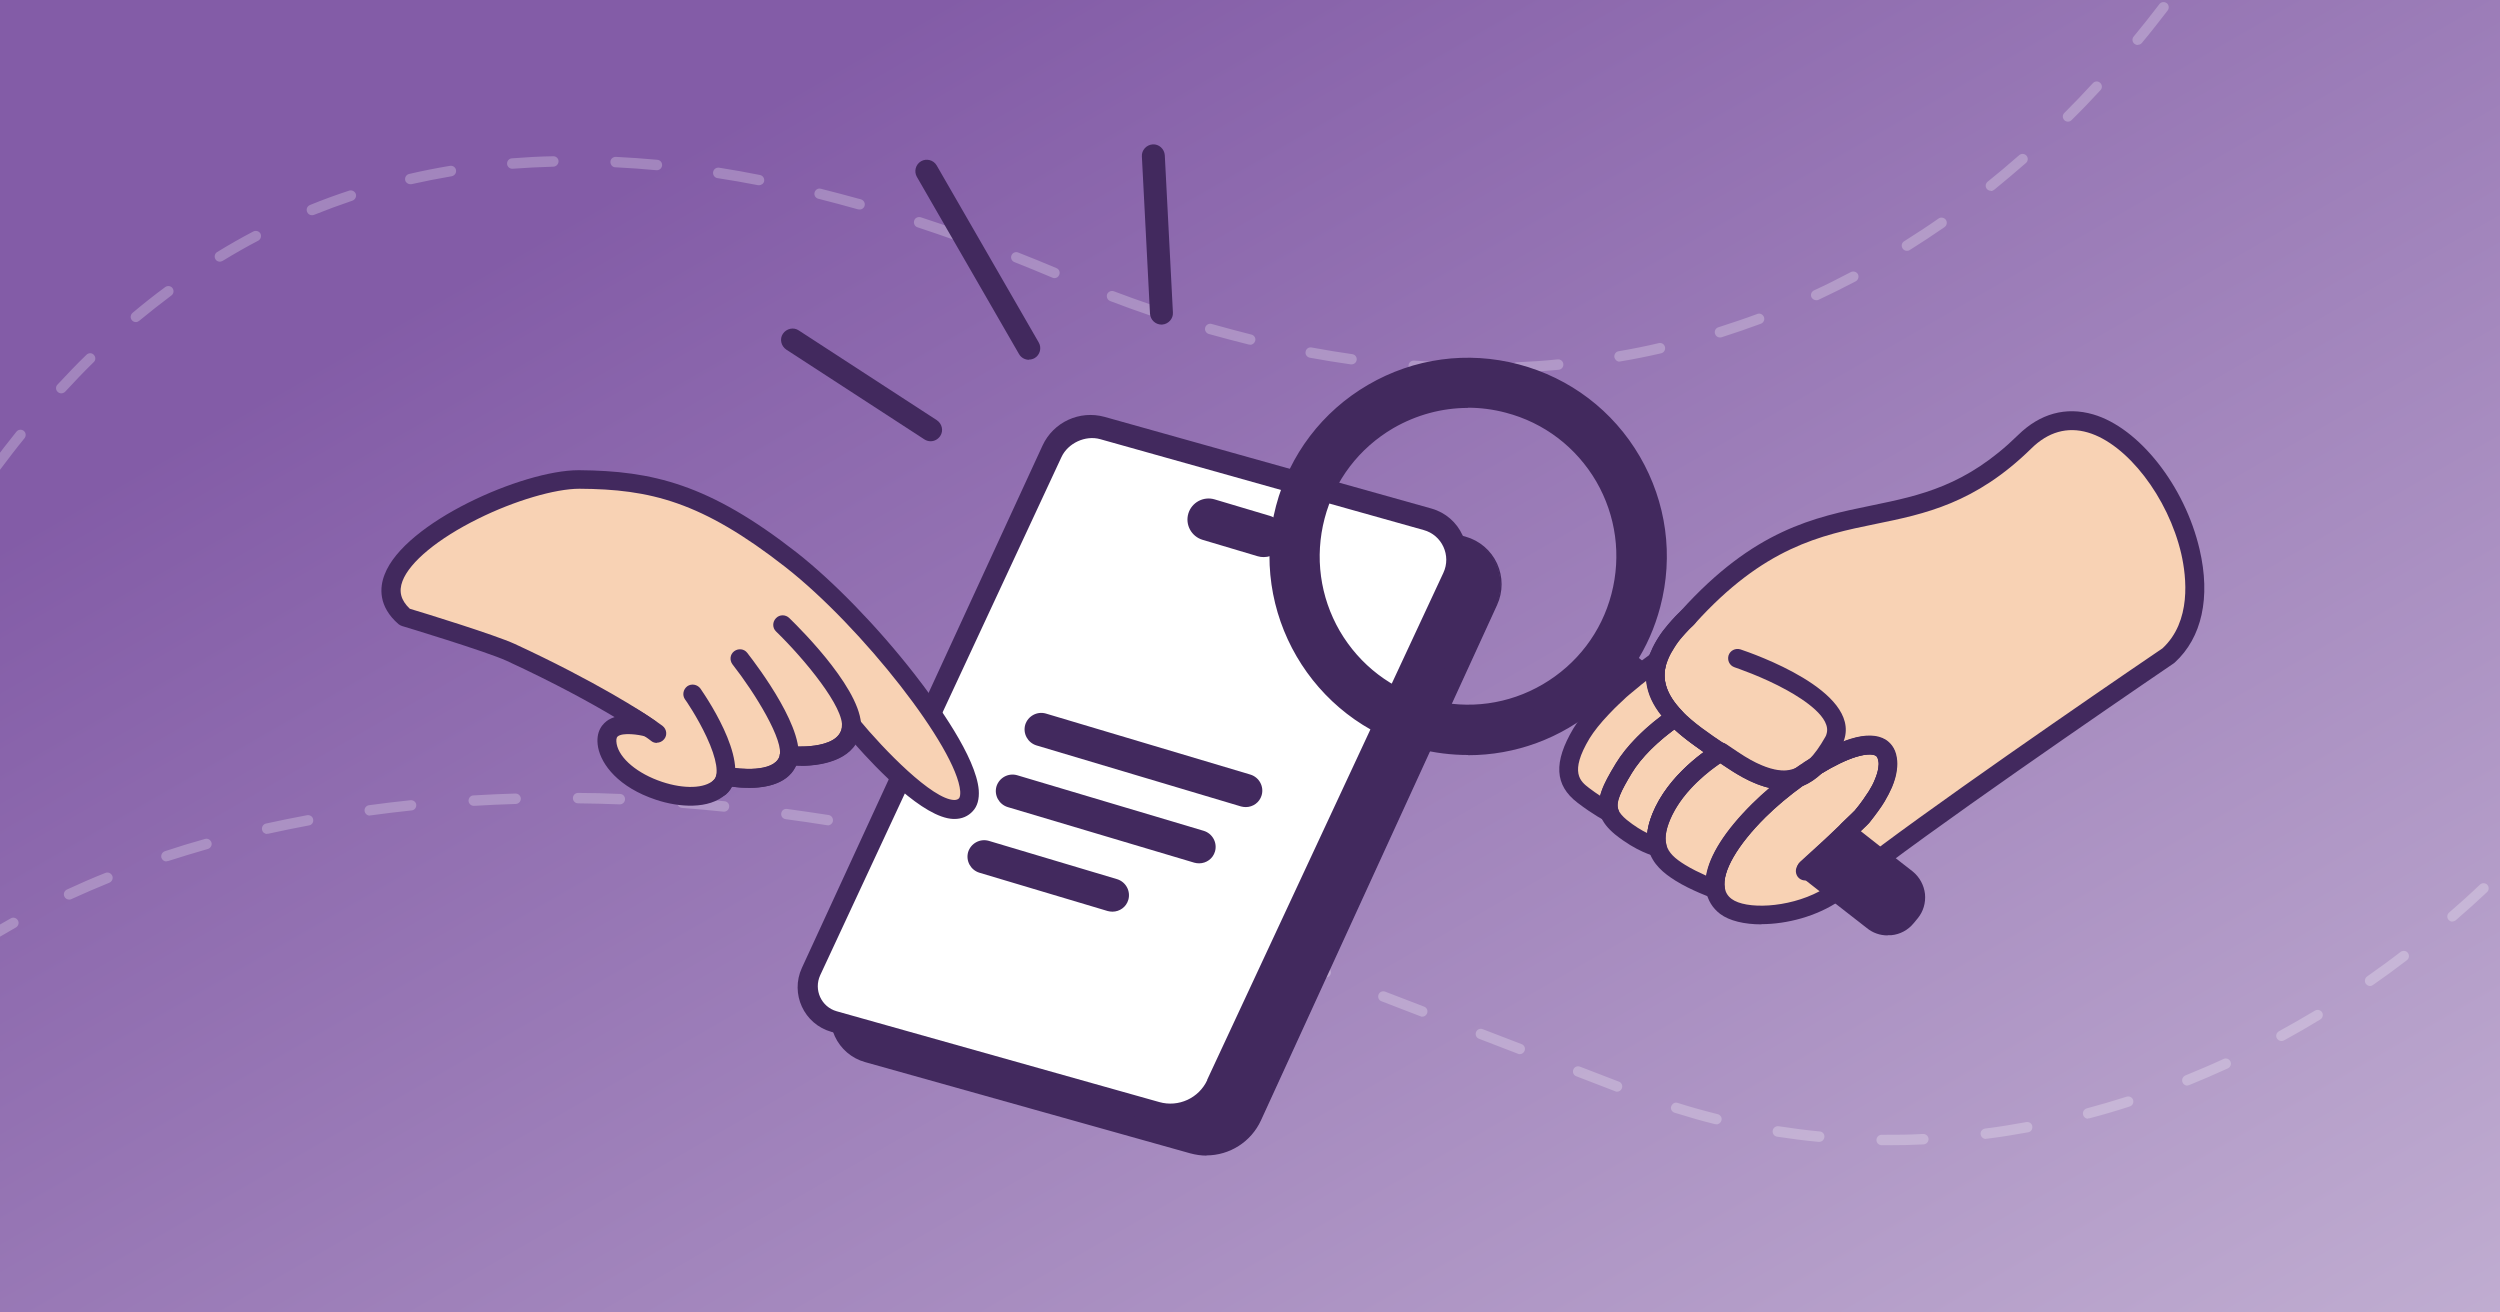 <?xml version="1.0" encoding="UTF-8"?>
<svg id="Layer_1" xmlns="http://www.w3.org/2000/svg" xmlns:xlink="http://www.w3.org/1999/xlink" version="1.1" viewBox="0 0 1200 630">
  <rect x="0" y="0" width="1200" height="630" fill="#808080" stroke="none"/>
  <!-- Generator: Adobe Illustrator 29.6.1, SVG Export Plug-In . SVG Version: 2.1.1 Build 9)  -->
  <defs>
    <style>
      .st0 {
        fill: #010101;
      }

      .st1 {
        fill: url(#linear-gradient);
      }

      .st2 {
        fill: #42295e;
      }

      .st3 {
        fill: #fff;
      }

      .st4 {
        fill: #f8d2b4;
      }

      .st5 {
        opacity: .5;
      }
    </style>
    <linearGradient id="linear-gradient" x1="311.2" y1="-187" x2="890.8" y2="817" gradientUnits="userSpaceOnUse">
      <stop offset=".2" stop-color="#835ca7"/>
      <stop offset="1" stop-color="#c0add1"/>
    </linearGradient>
  </defs>
  <rect class="st1" x="-4.7" y="-4.6" width="1211.4" height="639.3"/>
  <g class="st5">
    <g class="st5">
      <path class="st3" d="M907,549.7c-1.3,0-2.5,0-3.8,0-1.4,0-2.5-1.1-2.5-2.5,0-1.4,1.1-2.5,2.5-2.5h0c6.6,0,13.3,0,19.9-.4,1.4,0,2.5,1,2.6,2.4,0,1.4-1,2.5-2.4,2.6-5.5.3-11,.4-16.4.4ZM873.2,548.1c0,0-.2,0-.2,0-6.7-.6-13.4-1.5-20-2.5-1.4-.2-2.3-1.5-2.1-2.9.2-1.4,1.5-2.3,2.9-2.1,6.5,1,13.2,1.9,19.7,2.5,1.4.1,2.4,1.4,2.2,2.7-.1,1.3-1.2,2.3-2.5,2.3ZM953.2,546.7c-1.2,0-2.3-.9-2.5-2.2-.2-1.4.8-2.6,2.2-2.8,6.5-.8,13.2-1.9,19.7-3.1,1.4-.2,2.7.6,2.9,2,.2,1.4-.6,2.7-2,2.9-6.6,1.2-13.3,2.3-20,3.1-.1,0-.2,0-.3,0ZM823.8,539.6c-.2,0-.4,0-.6,0-6.5-1.6-13-3.5-19.4-5.5-1.3-.4-2.1-1.8-1.6-3.1s1.8-2.1,3.1-1.6c6.3,2,12.8,3.8,19.2,5.4,1.3.3,2.2,1.7,1.8,3-.3,1.1-1.3,1.9-2.4,1.9ZM1002.3,537c-1.1,0-2.1-.7-2.4-1.9-.4-1.3.4-2.7,1.8-3.1,6.4-1.7,12.8-3.6,19.1-5.6,1.3-.4,2.7.3,3.1,1.6.4,1.3-.3,2.7-1.6,3.1-6.4,2.1-12.9,4-19.4,5.7-.2,0-.4,0-.6,0ZM776.2,524c-.3,0-.6,0-.9-.2l-18.7-7.2c-1.3-.5-1.9-1.9-1.4-3.2.5-1.3,1.9-1.9,3.2-1.4l18.7,7.2c1.3.5,1.9,1.9,1.4,3.2-.4,1-1.3,1.6-2.3,1.6ZM1049.9,521.1c-1,0-1.9-.6-2.3-1.6-.5-1.3.1-2.7,1.4-3.3,6.1-2.5,12.3-5.1,18.3-7.9,1.3-.6,2.7,0,3.3,1.2.6,1.3,0,2.7-1.2,3.3-6.1,2.8-12.3,5.5-18.5,8-.3.1-.6.2-.9.2ZM729.5,506c-.3,0-.6,0-.9-.2l-18.7-7.2c-1.3-.5-1.9-1.9-1.4-3.2.5-1.3,1.9-1.9,3.2-1.4l18.7,7.2c1.3.5,1.9,1.9,1.4,3.2-.4,1-1.3,1.6-2.3,1.6ZM1095.1,499.7c-.9,0-1.7-.5-2.2-1.3-.7-1.2-.2-2.7,1-3.4,5.8-3.2,11.6-6.5,17.3-9.9,1.2-.7,2.7-.3,3.4.8.7,1.2.3,2.7-.8,3.4-5.7,3.5-11.6,6.9-17.5,10.1-.4.2-.8.3-1.2.3ZM682.7,488c-.3,0-.6,0-.9-.2l-18.7-7.2c-1.3-.5-1.9-1.9-1.4-3.2.5-1.3,1.9-1.9,3.2-1.4l18.7,7.2c1.3.5,1.9,1.9,1.4,3.2-.4,1-1.3,1.6-2.3,1.6ZM1137.7,473.3c-.8,0-1.6-.4-2.1-1.1-.8-1.1-.5-2.7.6-3.5,5.4-3.8,10.8-7.7,16.1-11.8,1.1-.8,2.7-.6,3.5.5.8,1.1.6,2.7-.5,3.5-5.3,4.1-10.8,8.1-16.3,11.9-.4.3-.9.5-1.4.5ZM636.3,469.2c-.4,0-.7,0-1-.2-6-2.8-12.1-5.5-18.2-8.2-1.3-.6-1.8-2-1.3-3.3.6-1.3,2-1.8,3.3-1.3,6.1,2.7,12.3,5.5,18.3,8.3,1.3.6,1.8,2.1,1.2,3.3-.4.9-1.3,1.4-2.3,1.4ZM-10.8,455.7c-.8,0-1.6-.4-2.1-1.2-.7-1.2-.4-2.7.8-3.4,5.6-3.5,11.4-7,17.3-10.3,1.2-.7,2.7-.2,3.4,1,.7,1.2.2,2.7-1,3.4-5.8,3.3-11.6,6.7-17.1,10.2-.4.3-.9.4-1.3.4ZM590.2,449.3c-.3,0-.6,0-.9-.2-6.2-2.5-12.4-4.9-18.7-7.2-1.3-.5-2-1.9-1.5-3.2.5-1.3,1.9-2,3.2-1.5,6.3,2.3,12.6,4.8,18.8,7.2,1.3.5,1.9,2,1.4,3.2-.4,1-1.3,1.6-2.3,1.6ZM1177.2,442.4c-.7,0-1.4-.3-1.9-.9-.9-1-.8-2.6.3-3.5,5-4.3,10-8.8,14.8-13.4,1-.9,2.6-.9,3.5.1.9,1,.9,2.6-.1,3.5-4.9,4.6-9.9,9.1-15,13.5-.5.4-1.1.6-1.6.6ZM543.2,432.1c-.3,0-.5,0-.8-.1-6.3-2.1-12.7-4.2-19-6.2-1.3-.4-2.1-1.8-1.6-3.1.4-1.3,1.8-2.1,3.1-1.6,6.4,2,12.8,4.1,19.1,6.2,1.3.4,2,1.9,1.6,3.2-.4,1-1.3,1.7-2.4,1.7ZM33.2,431.8c-.9,0-1.9-.5-2.3-1.5-.6-1.3,0-2.7,1.2-3.3,6-2.8,12.2-5.5,18.5-8,1.3-.5,2.7.1,3.3,1.4.5,1.3-.1,2.7-1.4,3.3-6.2,2.5-12.4,5.2-18.3,7.9-.3.2-.7.2-1,.2ZM495.2,417.4c-.2,0-.4,0-.7,0-6.4-1.8-12.9-3.5-19.3-5.1-1.3-.3-2.1-1.7-1.8-3,.3-1.3,1.7-2.1,3-1.8,6.5,1.6,13,3.4,19.4,5.1,1.3.4,2.1,1.7,1.7,3.1-.3,1.1-1.3,1.8-2.4,1.8ZM79.9,413.5c-1.1,0-2-.7-2.4-1.7-.4-1.3.3-2.7,1.6-3.2,6.3-2.1,12.8-4.1,19.3-5.9,1.3-.4,2.7.4,3.1,1.7.4,1.3-.4,2.7-1.7,3.1-6.4,1.8-12.8,3.8-19.1,5.8-.3,0-.5.1-.8.1ZM446.6,405.4c-.2,0-.4,0-.5,0-6.5-1.4-13.1-2.8-19.6-4-1.4-.3-2.2-1.6-2-2.9.3-1.4,1.6-2.2,2.9-2,6.5,1.3,13.2,2.6,19.7,4.1,1.3.3,2.2,1.6,1.9,3-.3,1.2-1.3,2-2.4,2ZM128.2,400.3c-1.1,0-2.2-.8-2.4-2-.3-1.3.5-2.7,1.9-3,6.5-1.4,13.1-2.8,19.7-4,1.4-.2,2.7.6,2.9,2,.3,1.4-.6,2.7-2,2.9-6.6,1.2-13.1,2.6-19.6,4-.2,0-.4,0-.5,0ZM397.3,396.1c-.1,0-.3,0-.4,0-6.6-1.1-13.3-2-19.8-2.9-1.4-.2-2.3-1.4-2.1-2.8s1.4-2.3,2.8-2.1c6.6.9,13.3,1.9,19.9,2.9,1.4.2,2.3,1.5,2.1,2.9-.2,1.2-1.3,2.1-2.5,2.1ZM177.5,391.5c-1.2,0-2.3-.9-2.5-2.2-.2-1.4.8-2.6,2.1-2.8,6.6-.9,13.3-1.7,20-2.4,1.4-.1,2.6.9,2.7,2.2.1,1.4-.9,2.6-2.2,2.7-6.7.7-13.3,1.5-19.8,2.4-.1,0-.2,0-.3,0ZM347.6,389.6c0,0-.2,0-.3,0-6.6-.7-13.3-1.3-19.9-1.8-1.4-.1-2.4-1.3-2.3-2.7.1-1.4,1.3-2.4,2.7-2.3,6.6.5,13.4,1.1,20,1.8,1.4.1,2.4,1.4,2.2,2.7-.1,1.3-1.2,2.3-2.5,2.3ZM227.4,386.8c-1.3,0-2.4-1-2.5-2.4,0-1.4,1-2.6,2.4-2.6,6.6-.4,13.4-.7,20.1-.9,1.4,0,2.5,1,2.6,2.4,0,1.4-1,2.5-2.4,2.6-6.7.2-13.4.5-20,.9,0,0,0,0-.1,0ZM297.5,386.1s0,0,0,0c-6.7-.3-13.4-.4-20-.5-1.4,0-2.5-1.1-2.5-2.5,0-1.4,1.1-2.5,2.5-2.5h0c6.6,0,13.4.2,20.1.5,1.4,0,2.5,1.2,2.4,2.6,0,1.3-1.2,2.4-2.5,2.4Z"/>
    </g>
  </g>
  <g class="st5">
    <g class="st5">
      <path class="st3" d="M-2.3,227c-.5,0-1-.2-1.5-.5-1.1-.8-1.3-2.4-.5-3.5,4-5.4,8.1-10.7,12.2-15.8.9-1.1,2.4-1.2,3.5-.4,1.1.9,1.2,2.4.4,3.5-4.1,5-8.1,10.3-12.1,15.6-.5.7-1.2,1-2,1ZM29.4,188.8c-.6,0-1.2-.2-1.7-.7-1-.9-1.1-2.5-.1-3.5,4.6-4.9,9.2-9.8,13.9-14.3,1-1,2.6-1,3.5,0,1,1,1,2.6,0,3.5-4.6,4.5-9.2,9.3-13.7,14.2-.5.5-1.2.8-1.8.8ZM698.3,179.1s0,0,0,0c-6.6-.2-13.3-.5-19.9-1-1.4-.1-2.4-1.3-2.3-2.7.1-1.4,1.3-2.4,2.7-2.3,6.6.5,13.2.8,19.7,1,1.4,0,2.5,1.2,2.4,2.6,0,1.4-1.2,2.4-2.5,2.4ZM728.1,178.9c-1.3,0-2.4-1-2.5-2.4,0-1.4,1-2.5,2.4-2.6,6.6-.3,13.2-.7,19.7-1.4,1.4-.1,2.6.9,2.7,2.3.1,1.4-.9,2.6-2.3,2.7-6.6.6-13.3,1.1-19.9,1.4,0,0,0,0-.1,0ZM648.8,174.9c-.1,0-.2,0-.4,0-6.5-.9-13.1-2-19.7-3.2-1.4-.3-2.3-1.6-2-2.9.2-1.4,1.6-2.3,2.9-2,6.5,1.2,13.1,2.3,19.5,3.2,1.4.2,2.3,1.5,2.1,2.8-.2,1.2-1.2,2.1-2.5,2.1ZM777.4,173.6c-1.2,0-2.2-.9-2.5-2.1-.2-1.4.7-2.7,2-2.9,6.5-1.1,13-2.4,19.3-3.9,1.4-.3,2.7.5,3,1.9.3,1.3-.5,2.7-1.9,3-6.5,1.5-13,2.8-19.6,3.9-.1,0-.3,0-.4,0ZM600.1,165.4c-.2,0-.4,0-.6,0-6.4-1.6-12.9-3.3-19.3-5.1-1.3-.4-2.1-1.8-1.7-3.1.4-1.3,1.8-2.1,3.1-1.7,6.4,1.8,12.8,3.5,19.1,5.1,1.3.3,2.2,1.7,1.8,3-.3,1.1-1.3,1.9-2.4,1.9ZM825.6,162c-1.1,0-2.1-.7-2.4-1.8-.4-1.3.3-2.7,1.6-3.1,6.2-2,12.5-4.1,18.7-6.4,1.3-.5,2.7.2,3.2,1.5.5,1.3-.2,2.7-1.5,3.2-6.2,2.3-12.6,4.5-18.9,6.5-.2,0-.5.1-.7.1ZM65.2,154.6c-.7,0-1.4-.3-1.9-.9-.9-1.1-.7-2.6.3-3.5,5.1-4.3,10.4-8.5,15.7-12.4,1.1-.8,2.7-.6,3.5.5.8,1.1.6,2.7-.5,3.5-5.2,3.9-10.4,8-15.5,12.2-.5.4-1,.6-1.6.6ZM552.5,151.4c-.3,0-.5,0-.8-.1-6.2-2.1-12.5-4.4-18.8-6.8-1.3-.5-1.9-1.9-1.5-3.2.5-1.3,1.9-1.9,3.2-1.5,6.2,2.3,12.4,4.6,18.6,6.7,1.3.4,2,1.9,1.6,3.2-.4,1-1.3,1.7-2.4,1.7ZM871.8,144.1c-.9,0-1.8-.5-2.3-1.4-.6-1.3,0-2.7,1.2-3.3,5.9-2.7,11.8-5.7,17.7-8.8,1.2-.6,2.7-.2,3.4,1,.6,1.2.2,2.7-1,3.4-5.9,3.1-11.9,6.1-17.9,8.9-.3.2-.7.2-1.1.2ZM506.2,133.5c-.3,0-.7,0-1-.2-6.1-2.6-12.3-5.1-18.3-7.5-1.3-.5-1.9-2-1.4-3.2.5-1.3,2-1.9,3.2-1.4,6.1,2.4,12.3,4.9,18.4,7.5,1.3.5,1.9,2,1.3,3.3-.4,1-1.3,1.5-2.3,1.5ZM105.5,125.6c-.8,0-1.7-.4-2.1-1.2-.7-1.2-.3-2.7.8-3.4,5.7-3.5,11.5-6.8,17.4-9.9,1.2-.6,2.7-.2,3.4,1,.6,1.2.2,2.7-1,3.4-5.8,3-11.5,6.3-17.1,9.7-.4.2-.9.4-1.3.4ZM915.3,120.4c-.8,0-1.6-.4-2.1-1.2-.7-1.2-.4-2.7.8-3.4,5.5-3.5,11.1-7.1,16.5-10.9,1.1-.8,2.7-.5,3.5.6.8,1.1.5,2.7-.6,3.5-5.5,3.8-11.1,7.5-16.7,11-.4.3-.9.4-1.3.4ZM459.9,115.6c-.3,0-.6,0-.8-.1-6.3-2.2-12.6-4.4-18.7-6.4-1.3-.4-2-1.8-1.6-3.2.4-1.3,1.8-2,3.2-1.6,6.2,2,12.5,4.2,18.9,6.4,1.3.5,2,1.9,1.5,3.2-.4,1-1.3,1.7-2.4,1.7ZM149.7,103.3c-1,0-1.9-.6-2.3-1.6-.5-1.3,0-2.7,1.4-3.3,6.1-2.5,12.4-4.8,18.8-6.9,1.3-.4,2.7.3,3.2,1.6.4,1.3-.3,2.7-1.6,3.2-6.2,2.1-12.4,4.4-18.4,6.8-.3.1-.6.2-.9.2ZM412.6,100.5c-.2,0-.5,0-.7,0-6.4-1.8-12.8-3.5-19.1-5.1-1.3-.3-2.2-1.7-1.8-3,.3-1.3,1.7-2.2,3-1.8,6.3,1.6,12.8,3.3,19.3,5.1,1.3.4,2.1,1.8,1.7,3.1-.3,1.1-1.3,1.8-2.4,1.8ZM955.7,91.6c-.7,0-1.5-.3-2-.9-.9-1.1-.7-2.6.4-3.5,5.1-4.1,10.2-8.4,15.1-12.7,1-.9,2.6-.8,3.5.2.9,1,.8,2.6-.2,3.5-5,4.4-10.2,8.7-15.3,12.9-.5.4-1,.6-1.6.6ZM364.4,88.9c-.2,0-.3,0-.5,0-6.5-1.3-13.1-2.4-19.5-3.4-1.4-.2-2.3-1.5-2.1-2.9.2-1.4,1.5-2.3,2.9-2.1,6.4,1,13.1,2.2,19.6,3.5,1.4.3,2.2,1.6,2,2.9-.2,1.2-1.3,2-2.5,2ZM196.9,88.4c-1.1,0-2.2-.8-2.4-1.9-.3-1.3.5-2.7,1.9-3,6.4-1.5,13-2.8,19.6-3.9,1.4-.2,2.7.7,2.9,2.1.2,1.4-.7,2.6-2.1,2.9-6.5,1.1-13,2.4-19.3,3.8-.2,0-.4,0-.6,0ZM315.3,81.7c0,0-.2,0-.2,0-6.6-.6-13.2-1.1-19.7-1.4-1.4,0-2.4-1.2-2.4-2.6s1.2-2.4,2.6-2.4c6.5.3,13.2.8,19.9,1.4,1.4.1,2.4,1.3,2.3,2.7-.1,1.3-1.2,2.3-2.5,2.3ZM245.9,81c-1.3,0-2.4-1-2.5-2.3-.1-1.4.9-2.6,2.3-2.7,6.5-.5,13.2-.9,19.9-1,0,0,0,0,0,0,1.4,0,2.5,1.1,2.5,2.4,0,1.4-1.1,2.5-2.4,2.6-6.6.2-13.2.5-19.7,1,0,0-.1,0-.2,0ZM992.7,58.4c-.6,0-1.3-.2-1.8-.7-1-1-1-2.6,0-3.5,4.6-4.6,9.2-9.4,13.7-14.3.9-1,2.5-1.1,3.5-.1,1,.9,1.1,2.5.1,3.5-4.5,4.9-9.2,9.8-13.9,14.4-.5.5-1.1.7-1.8.7ZM1026.1,21.6c-.6,0-1.1-.2-1.6-.6-1.1-.9-1.2-2.5-.3-3.5,4.1-5,8.3-10.2,12.3-15.5.8-1.1,2.4-1.3,3.5-.5,1.1.8,1.3,2.4.5,3.5-4.1,5.3-8.2,10.6-12.4,15.6-.5.6-1.2.9-1.9.9Z"/>
    </g>
  </g>
  <g>
    <g>
      <g>
        <path class="st2" d="M715.5,282.8l-122.9,258.5c-2.8,5.8-9.5,8.8-15.8,7l-166-46.6c-7.1-2-10.8-9.8-7.6-16.5l123.1-261.4c2.5-5.2,8.4-7.9,14-6.3l167.6,48.7c7.2,2,10.8,9.9,7.6,16.6Z"/>
        <g>
          <path class="st2" d="M718.3,290.3l-113.3,247.3c-5.8,12.7-20.1,19.3-33.6,15.5l-156.1-43.8c-13.2-3.7-19.9-18.3-14.2-30.7l115.5-250.7c5.2-11.3,17.8-17.1,29.8-13.8l156.9,44c13.8,3.9,20.8,19.1,14.9,32.1ZM595.6,532.4l113.4-243.4c3.9-8.3-.6-18.2-9.5-20.6l-155.2-43.6c-7.1-2-15.5,1.9-18.6,8.6l-115.8,248.7c-3.2,7,.5,15.2,7.9,17.3l154.9,43.6c9.2,2.6,19-1.9,23-10.6Z"/>
          <path class="st2" d="M579.2,554.7c-2.6,0-5.3-.4-7.9-1.1l-156.1-43.8c-6.4-1.8-11.7-6.3-14.5-12.4-2.8-6.1-2.8-13,0-19.1l115.5-250.7c5.3-11.6,18.1-17.5,30.4-14l156.9,44c6.7,1.9,12.2,6.6,15.1,12.9,2.9,6.3,2.9,13.6,0,19.9l-.5-.2.5.2-113.3,247.3c-4.8,10.5-15.2,16.9-26.2,16.9ZM539.6,213.7c-9.5,0-18.3,5.4-22.4,14.4l-115.5,250.7c-2.7,5.8-2.7,12.4,0,18.2,2.7,5.8,7.7,10.1,13.9,11.8l156.1,43.8c13.3,3.7,27.2-2.7,33-15.3l113.3-247.3c2.8-6.1,2.8-13,0-19.1-2.8-6-8.1-10.6-14.5-12.4l-156.9-44c-2.3-.6-4.5-.9-6.8-.9ZM578,544.2c-1.8,0-3.7-.2-5.5-.8l-154.9-43.6c-3.7-1-6.7-3.6-8.3-7.1s-1.6-7.4,0-10.9l115.8-248.7c3.2-6.9,11.9-10.9,19.2-8.8l155.2,43.6c4.4,1.2,7.9,4.3,9.8,8.4,1.9,4.1,1.9,8.8,0,12.9l-113.4,243.4c-3.4,7.2-10.5,11.6-18.1,11.6ZM540.4,224.7c-5.9,0-11.8,3.5-14.3,8.8l-115.8,248.7c-1.5,3.2-1.5,6.8,0,10,1.5,3.2,4.2,5.6,7.6,6.5l154.9,43.6c9,2.5,18.5-1.8,22.4-10.3l113.4-243.4c1.8-3.8,1.8-8.2,0-12.1-1.8-3.8-5.1-6.7-9.2-7.9l-155.2-43.6c-1.2-.3-2.5-.5-3.8-.5Z"/>
        </g>
      </g>
      <g>
        <path class="st3" d="M699.3,268.8l-122.9,258.5c-2.8,5.8-9.5,8.8-15.8,7l-166-46.6c-7.1-2-10.8-9.8-7.6-16.5l123.1-261.4c2.5-5.2,8.4-7.9,14-6.3l167.6,48.7c7.2,2,10.8,9.9,7.6,16.6Z"/>
        <path class="st2" d="M702.1,276.3l-113.3,247.3c-5.8,12.7-20.1,19.3-33.6,15.5l-156.1-43.8c-13.2-3.7-19.9-18.3-14.2-30.7l115.5-250.7c5.2-11.3,17.8-17.1,29.8-13.8l156.9,44c13.8,3.9,20.8,19.1,14.9,32.1ZM579.4,518.4l113.4-243.4c3.9-8.3-.6-18.2-9.5-20.6l-155.2-43.6c-7.1-2-15.5,1.9-18.6,8.6l-115.8,248.7c-3.2,7,.5,15.2,7.9,17.3l154.9,43.6c9.2,2.6,19-1.9,23-10.6Z"/>
      </g>
    </g>
    <g>
      <g>
        <path class="st4" d="M311.4,349.3c-.3-.3-22.7-6.5-19.8,8.7,3.5,18.5,41.4,31.4,54,19.9,1.5-1.4,2.5-3.2,2.9-5.3,0,0,25,5.3,29.8-7.8.2-.6.4-1.3.5-2.1,0,0,27.4,3,29.7-12.8,0-.6.1-1.1.1-1.7h.1s42.3,51.6,54.9,38.2c12.5-13.5-43-85.6-83.9-117.6-40.9-32-66.8-38.3-101.6-38.6-32.1-.2-114.1,39.6-83.6,66,0,0,40.6,12.2,50.8,17,42.2,19.5,65.6,35.6,66.2,36.2Z"/>
        <path class="st2" d="M458.1,393.1c-.2,0-.3,0-.5,0-14.3-.5-36.8-24.1-47.2-35.9-5.5,8.6-18.6,10.7-28.4,10.3-2.2,4.7-7.5,10-20.3,10.6-4,.2-7.7-.1-10.4-.5-.7,1.4-1.7,2.6-2.8,3.6-8.2,7.5-22.8,6.3-33.6,2.7-18.1-6-26.2-16.9-27.8-25.1-1.5-8,2.5-11.7,5-13.3.9-.5,1.9-1,2.9-1.3-10.9-6.5-28.2-16.1-51.8-27-9.8-4.5-49.8-16.6-50.2-16.7-.6-.2-1.2-.5-1.7-.9-9.8-8.5-9.1-17.7-6.7-23.8,9.5-25,66.3-50.1,93.1-50.1s.2,0,.3,0c35.2.3,62.3,6.6,104.4,39.5,17.6,13.8,38.8,35.6,56.5,58.3,11,14.1,29.6,40,30.9,55.7.3,4.3-.6,7.8-2.9,10.2-2.2,2.4-5.2,3.7-8.7,3.7ZM408.7,343.6c1.3,0,2.6.6,3.5,1.6,12.2,14.8,35.3,38.5,45.8,38.8,1.3,0,1.9-.4,2.3-.8.5-.5.7-1.8.6-3.4-1.6-20.5-47.1-78.8-83.9-107.6-40.3-31.5-64.9-37.4-98.9-37.6-11.6,0-31.1,5.7-48.6,14.4-19.2,9.5-32.8,20.7-36.3,29.9-1.9,5-.8,9.2,3.5,13.3,6.4,1.9,40.8,12.5,50.4,16.9,38.5,17.8,62.8,33.4,66.9,36.6,0,0,.1,0,.2.1h0c.2.2.3.3.4.3,1.7,1.7,1.8,4.4.2,6.2-1.3,1.5-3.3,1.9-5.1,1.2-2.9-.9-10.9-2-13.2,0-.7.6-.8,1.8-.5,3.6,1.3,7,10.1,14.3,21.8,18.2,10.5,3.5,20.4,3.2,24.7-.8.8-.7,1.3-1.7,1.6-3,.5-2.4,2.9-3.9,5.3-3.4,5.5,1.1,21.8,2.7,24.7-4.9.1-.3.2-.6.2-1,.1-1.2.7-2.3,1.7-3,.9-.7,2.1-1.1,3.3-1,.2,0,23.1,2.1,24.8-9,0-.3,0-.7,0-1,0-2.5,1.9-4.5,4.4-4.6h.1s0,0,.1,0ZM308.6,352.8s0,0,0,0c0,0,0,0,0,0ZM308.6,352.8s0,0,0,0c0,0,0,0,0,0ZM308.5,352.8h0,0Z"/>
      </g>
      <g>
        <path class="st2" d="M384.3,367.5c-2.1,0-4.2-.1-6-.3-2.5-.3-4.3-2.5-4-5,.3-2.5,2.5-4.3,5-4,.2,0,23.1,2.1,24.8-9,1.4-9.3-17.7-32.6-31.6-46.1-1.8-1.7-1.8-4.6,0-6.4,1.7-1.8,4.6-1.8,6.4,0,6.2,6,36.8,36.7,34.3,53.9-2,13.4-16.9,17-28.7,17Z"/>
        <path class="st2" d="M359.2,378.1c-6.1,0-11.1-1-11.6-1.1-2.4-.5-4-2.9-3.5-5.3.5-2.4,2.9-4,5.3-3.5,5.5,1.1,21.8,2.7,24.7-4.9,2.7-7.3-11.8-30.8-22.5-44.4-1.5-2-1.2-4.8.8-6.3,2-1.5,4.8-1.2,6.3.8,4.9,6.3,29.3,38.5,23.9,53.1-3.6,9.7-14.6,11.7-23.3,11.7Z"/>
        <g>
          <path class="st2" d="M345.5,382.3c-1.3,0-2.5-.5-3.4-1.5-1.6-1.9-1.4-4.7.4-6.3,2.8-2.4,1.6-10.2-3.3-20.7-4.4-9.5-10.3-18.1-10.4-18.1-1.4-2-.9-4.8,1.1-6.3,2-1.4,4.8-.9,6.3,1.1,4.4,6.4,25.9,38.9,12.3,50.8-.9.7-1.9,1.1-3,1.1Z"/>
          <path class="st2" d="M315.3,356.6c-1,0-2-.3-2.8-1h0c0,0-5.2-4.1-13.2-8.5-2.2-1.2-3-3.9-1.8-6.1,1.2-2.2,3.9-3,6.1-1.8,8.8,4.8,14.3,9.2,14.5,9.3,1.9,1.5,2.3,4.4.7,6.3-.9,1.1-2.2,1.7-3.5,1.7Z"/>
        </g>
      </g>
    </g>
  </g>
  <g>
    <g>
      <g>
        <path class="st2" d="M792.6,290.2c-2.5,9.5-6.4,18.3-11.5,26.1-4.8,7.4-10.5,14-17.1,19.6-21.9,18.8-52.4,26.9-82.4,19-48.5-12.8-77.5-62.5-64.7-111,12.8-48.5,62.5-77.5,111-64.7,48.5,12.8,77.5,62.5,64.7,111ZM685.4,340.3c40.4,10.6,81.9-13.5,92.5-54,10.6-40.4-13.5-81.9-53.9-92.5-40.5-10.7-81.9,13.5-92.5,53.9-10.7,40.5,13.5,81.9,54,92.5Z"/>
        <path class="st2" d="M704.7,362.4c-8.1,0-16.2-1-24.3-3.1-50.8-13.4-81.3-65.7-67.9-116.5,6.5-24.6,22.2-45.3,44.2-58.1,22-12.8,47.7-16.3,72.3-9.8,24.6,6.5,45.3,22.2,58.1,44.2,12.8,22,16.3,47.7,9.8,72.3h0c-2.6,9.8-6.6,19-12.1,27.4-4.9,7.7-11,14.6-17.9,20.6-17.5,15.1-39.7,23.1-62.2,23.1ZM704.5,180.7c-15.1,0-30,4-43.4,11.8-19.9,11.6-34.1,30.3-40,52.6-12.1,46.1,15.5,93.4,61.5,105.5,27.5,7.2,56.7.5,78.3-18.1,6.3-5.4,11.8-11.7,16.2-18.6,4.9-7.6,8.6-16,10.9-24.9,5.9-22.3,2.7-45.6-8.9-65.5-11.6-19.9-30.3-34.1-52.6-40-7.3-1.9-14.8-2.9-22.1-2.9ZM792.6,290.2h0,0ZM704.8,347.3c-6.9,0-13.8-.9-20.6-2.7-20.7-5.5-38.1-18.7-48.9-37.2s-13.7-40.1-8.3-60.9c5.5-20.7,18.7-38.1,37.2-48.9,18.5-10.8,40.1-13.7,60.9-8.3,20.7,5.5,38.1,18.7,48.9,37.2s13.7,40.1,8.3,60.8c-5.5,20.7-18.7,38.1-37.2,48.9-12.4,7.3-26.3,11-40.3,11ZM704.6,195.8c-12.4,0-24.7,3.3-35.8,9.7-16.4,9.6-28.2,25-33,43.4-4.8,18.4-2.2,37.6,7.3,54,9.6,16.4,25,28.2,43.4,33h0c18.4,4.8,37.6,2.2,54-7.4,16.4-9.6,28.2-25,33-43.4,4.8-18.4,2.2-37.6-7.3-54-9.6-16.4-25-28.2-43.4-33-6-1.6-12.2-2.4-18.3-2.4Z"/>
      </g>
      <g>
        <path class="st2" d="M758.5,332.6l140.4,109.4c4.9,4,12.2,3.3,16.2-1.6l1.9-2.3c4-4.9,3.2-12.2-1.7-16.2l-139.7-108.9h0c-4.8,7.4-10.5,14-17.1,19.6Z"/>
        <path class="st2" d="M906.1,449c-3.7,0-7.2-1.2-10.1-3.6l-140.3-109.4c-1.1-.8-1.7-2.1-1.7-3.4,0-1.3.5-2.6,1.6-3.5,6.3-5.4,11.8-11.7,16.2-18.6,1-1.6,3-2.4,4.9-1.9.6.2,1.2.4,1.7.8l139.7,108.9c3.4,2.8,5.4,6.6,5.9,10.8.4,4.3-.8,8.4-3.5,11.7l-1.9,2.3c-2.7,3.3-6.5,5.4-10.8,5.8-.6,0-1.1,0-1.7,0ZM765.4,332.3l136.2,106.1c1.5,1.2,3.3,1.8,5.2,1.6,1.9-.2,3.5-1.1,4.7-2.5l1.9-2.3c1.2-1.4,1.7-3.3,1.5-5.1-.2-1.9-1.1-3.5-2.5-4.7l-135.8-105.9c-3.3,4.6-7,8.9-11.1,12.8Z"/>
      </g>
    </g>
    <g>
      <g>
        <g>
          <path class="st4" d="M844.3,389c-15.4,15.4-22.4,28.7-20.9,37.9.5,3.3,2.2,6.1,5,8.2,10.1,7.6,39.2,4.8,55.8-9.2,0,0,0,0,0,0,2.8-2.4-7.2,5.6-3,2.3l-14.3-11.2,13.9-12.6c2.2-2.1,4.4-4.2,6.4-6,3.6-3.4,6.3-6,6.6-6.4,1.5-1.8,2.9-3.7,4.2-5.5,1-1.4,1.9-2.8,2.8-4.3,1.3-2.1,2.4-4.1,3.2-6.2,1-2.4,1.7-4.7,2-7,.2-1.5.2-3,0-4.5-1.1-7.3-7.6-8.3-16.4-5.6-5.4,1.7-11.6,4.7-18,8.6-2.7,2.6-5.5,4.5-8.5,5.7-6.8,4.9-13.4,10.4-18.9,15.8Z"/>
          <path class="st2" d="M845.5,443.7c-8.2,0-15.4-1.7-19.8-5-3.7-2.8-6-6.6-6.8-11.1-1.8-11.1,5.8-25.5,22.2-41.8,5.6-5.6,12.3-11.2,19.4-16.3.3-.2.7-.4,1.1-.6,2.4-.9,4.7-2.4,6.9-4.6.2-.2.5-.5.8-.6,7-4.3,13.5-7.4,19-9.1,7.1-2.2,12.7-2,16.7.4,2,1.3,4.7,3.8,5.4,8.8.3,1.8.3,3.8,0,5.8-.3,2.6-1.1,5.3-2.3,8.2-.9,2.1-2.1,4.4-3.5,6.8-.9,1.5-1.9,3-3,4.5-1.3,1.9-2.8,3.7-4.4,5.8-.3.4-1,1.1-7,6.8l-6.4,6-10,9,7.3,5.7c.1,0,.2-.2.3-.2,3.8-2.9,6.4,0,6.7.4.3.4,2.7,3.5-1.1,6.8,0,0-.1.1-.2.1-1,.8-2,1.6-3.1,2.4-.2.2-.4.3-.6.4,0,0,0,0,0,0h0c-11.1,7.6-25.5,11.3-37.6,11.3ZM865.3,377.2c-6.5,4.7-12.7,9.9-17.8,15h0c-13.6,13.5-20.9,26.2-19.6,34,.4,2.2,1.4,3.9,3.3,5.3,6.7,5,26.8,4.5,42.2-3.7l-9.2-7.2c-1-.8-1.7-2.1-1.7-3.4,0-1.3.5-2.6,1.5-3.5l13.9-12.6,6.3-6c3.7-3.5,5.8-5.6,6.3-6.1,1.5-1.8,2.8-3.5,4-5.2.9-1.3,1.8-2.7,2.7-4,1.2-1.9,2.2-3.8,2.9-5.6.9-2.1,1.5-4.1,1.7-5.8.2-1.2.2-2.2,0-3.2-.3-1.9-1-2.4-1.3-2.5-.6-.4-3-1.4-9.3.5-4.7,1.4-10.4,4.2-16.6,7.9-2.9,2.7-5.9,4.8-9.2,6.1ZM844.3,389h0,0Z"/>
        </g>
        <g>
          <path class="st4" d="M779.4,368.8c-5.9,9.7-8.8,15.8-6.9,21.2.8,2.4,2.6,4.6,5.5,7,9.5,7.7,17.2,9.5,17.2,9.5h.3c-1-4.3-.4-9.8,3.1-17,8.5-17.6,27.3-28.4,27.3-28.4-7.6-5.1-15.7-10.6-21.7-16.8,0,0-16.4,10.6-24.8,24.5Z"/>
          <path class="st2" d="M795.3,411c-.3,0-.7,0-1-.1-.4,0-8.8-2.1-19.1-10.4-3.5-2.9-5.8-5.8-6.9-8.9-2.7-7.6,1.3-15.2,7.3-25.1h0c5.2-8.5,14.2-17.6,25.5-25.5l.3-.2c.4-.3.8-.5,1.3-.7,1.7-.6,3.5-.2,4.8,1.1,5.5,5.7,12.8,10.7,21,16.2,1.3.9,2.1,2.3,2,3.9,0,1.6-.9,3-2.2,3.8-.2,0-17.7,10.4-25.5,26.5-2.7,5.6-3.7,10.3-2.8,13.9.6,2.4-.9,4.8-3.2,5.4h-.3c-.4.2-.8.2-1.1.2ZM803.7,350.1c-9.1,6.7-16.3,14.1-20.5,21,0,0,0,0,0,0-5.2,8.6-7.8,13.9-6.5,17.4.6,1.5,1.9,3.2,4.1,5,3.7,3,7.2,5.1,9.9,6.4.4-3.8,1.7-7.9,3.9-12.4,6-12.5,16.6-21.6,23.2-26.5-5.1-3.5-9.9-7.1-14.1-10.9ZM779.4,368.8h0,0ZM799.7,343.9h0s0,0,0,0ZM799.7,343.9h0s0,0,0,0ZM801.2,340.9c-.1.1-.3.3-.4.4.1-.1.3-.3.4-.4Z"/>
        </g>
        <g>
          <path class="st4" d="M796.7,314.3c-.4.9-.7,1.8-1,2.7-3.3,10.7,1,19.6,8.5,27.2,6,6.2,14.1,11.7,21.7,16.8,1.9,1.3,3.8,2.5,5.7,3.8,13.1,8.9,23.2,11.5,31.6,8.4.7-.5,1.4-1,2.1-1.5.7-.5,1.4-1,2.1-1.4.7-.5,1.4-.9,2.1-1.4.7-.5,1.4-.9,2.1-1.3,6.4-3.9,12.6-7,18-8.6,8.7-2.7,15.2-1.6,16.4,5.6.2,1.4.2,2.9,0,4.5-.3,2.3-1,4.6-2,7-.9,2-2,4.1-3.2,6.2-.9,1.4-1.8,2.9-2.8,4.3-1.3,1.9-2.8,3.7-4.2,5.5-.3.4-3,3-6.6,6.4l-.3,1.3,15.7,12.2c46-34.5,138.4-97.2,138.4-97.2,40.3-36.7-24.5-146.3-69-102.7-55.9,54.8-97.9,13.5-161.7,84.3-.8.9-1.8,1.7-2.6,2.6-1.2,1.3-2.4,2.5-3.4,3.7-1.7,2-3.1,3.9-4.4,5.8-1.3,2-2.3,4-3.1,5.9Z"/>
          <path class="st2" d="M902.5,416.4c-1,0-2-.3-2.8-1l-15.7-12.2c-1.4-1.1-2-2.9-1.6-4.6l.3-1.2c.2-.9.6-1.6,1.3-2.3,3.7-3.5,5.8-5.6,6.3-6.1,1.5-1.8,2.8-3.5,4-5.2.9-1.3,1.8-2.7,2.7-4,1.2-1.9,2.2-3.8,2.9-5.6.9-2.1,1.5-4.1,1.7-5.8.2-1.2.2-2.2,0-3.2-.3-1.9-1-2.4-1.3-2.5-.6-.4-3-1.4-9.3.5-4.8,1.5-10.7,4.3-17,8.2-.7.4-1.4.9-2.1,1.3-.7.4-1.4.9-2.1,1.3h-.1c-.6.5-1.3.9-1.9,1.4-.7.5-1.4,1-2.1,1.4-.3.2-.7.4-1.1.6-9.9,3.7-21.2.8-35.7-8.9-1.7-1.1-3.4-2.3-5.1-3.4l-.5-.3c-8.3-5.6-16.3-11.1-22.5-17.4-9.9-10.2-13-20.6-9.5-31.7.3-1.1.7-2.1,1.2-3.1h0c.9-2.2,2.1-4.4,3.5-6.6,1.3-2.1,2.9-4.2,4.7-6.3,1.1-1.3,2.3-2.6,3.6-4,.4-.4.8-.8,1.2-1.2.5-.4.9-.9,1.3-1.3,35.2-39,63.9-44.9,91.7-50.6,23.2-4.8,45.2-9.3,70.2-33.8,10.5-10.3,22.9-13.7,36-9.9,22,6.4,44,34.3,51.1,64.8,5.4,23.1,1.1,42.4-11.9,54.3-.2.1-.3.3-.5.4-.9.6-92.8,63.1-138.2,97.1-.8.6-1.7.9-2.7.9ZM893.1,398.9l9.4,7.4c45.1-33.6,130-91.4,135.5-95.1,13.9-12.9,11.6-34,9-45.4-6.3-27.1-26-52.7-44.8-58.2-9.9-2.9-19.1-.3-27.2,7.7-26.9,26.4-51.2,31.4-74.7,36.2-26.4,5.4-53.6,11.1-86.8,47.9-.6.7-1.2,1.3-1.8,1.8-.3.3-.6.6-.9.9-1.2,1.2-2.2,2.4-3.2,3.5-1.6,1.8-2.9,3.6-4,5.4-1.1,1.7-2.1,3.5-2.8,5.2h0c-.3.8-.6,1.5-.9,2.3-2.4,7.8,0,15,7.4,22.8,5.5,5.7,12.8,10.7,21,16.2l.5.3c1.8,1.2,3.5,2.3,5.2,3.5,16.2,10.9,24,9.2,27,8.1.6-.4,1.1-.8,1.7-1.2.7-.5,1.3-.9,2-1.4h.1c.7-.6,1.5-1.1,2.2-1.5.7-.5,1.5-.9,2.2-1.4,7-4.3,13.5-7.4,19-9.1,7.1-2.2,12.7-2,16.7.4,2,1.3,4.7,3.8,5.4,8.8.3,1.8.3,3.8,0,5.8-.3,2.6-1.1,5.3-2.3,8.2-.9,2.1-2.1,4.4-3.5,6.8-.9,1.5-1.9,3-3,4.5-1.3,1.9-2.8,3.7-4.4,5.8-.3.3-.7.8-4.1,4Z"/>
        </g>
        <g>
          <path class="st4" d="M772.5,390c-1.9-5.4,1-11.5,6.9-21.2,8.4-13.9,24.8-24.5,24.8-24.5-7.4-7.7-11.8-16.5-8.5-27.2,0,0-2,1.4-5,3.7-.1,0-.2.2-.3.2-1.6,1.2-3.4,2.6-5.4,4.3h0c-.2.1-.3.3-.5.4-1.6,1.3-3.4,2.8-5.2,4.3-1.1,1-2.3,2-3.4,3-1.4,1.3-2.8,2.6-4.1,3.9-1,1-1.9,1.9-2.8,2.9-3.8,4-7.3,8.3-9.8,12.4-9.9,16.6-6.7,24,.8,29.7,7.5,5.7,12.6,8.2,12.6,8.2Z"/>
          <path class="st2" d="M772.5,394.5c-.7,0-1.4-.2-2-.5-.2-.1-5.6-2.8-13.3-8.7-11-8.4-11.6-19.4-2-35.6,2.4-4,5.9-8.5,10.4-13.2,1-1,1.9-2,2.9-3,1.4-1.4,2.8-2.7,4.3-4,1.2-1.1,2.4-2.1,3.5-3.1,1.8-1.5,3.5-3,5.3-4.4l.5-.4c0,0,.1,0,.2-.1,1.7-1.4,3.6-2.8,5.4-4.2l.3-.2c3.1-2.3,5.1-3.7,5.1-3.8,1.6-1.1,3.7-1.1,5.2,0,1.5,1.1,2.2,3.1,1.6,5-2.4,7.8,0,15.1,7.4,22.8.9.9,1.4,2.2,1.2,3.5-.2,2.1-1.6,3.1-2.4,3.7-10.3,7.2-18.5,15.3-23,22.8-5.2,8.6-7.8,13.9-6.5,17.4.6,1.7.1,3.7-1.2,4.9-.8.7-1.9,1.1-3,1.1ZM787.6,328.8l-.3.3c-1.7,1.4-3.4,2.8-5.1,4.2-1.1.9-2.2,1.9-3.3,3-1.4,1.3-2.7,2.5-4,3.8-.9.9-1.8,1.8-2.7,2.8-4,4.2-7.1,8.1-9.2,11.5-9.9,16.5-4.3,20.7-.3,23.8,2,1.5,3.8,2.8,5.4,3.8,1.2-4.7,4-9.7,7.6-15.6,4.6-7.6,12.3-15.7,22-22.9-4.4-5.5-6.8-11-7.4-16.8-.8.6-1.6,1.3-2.4,1.9,0,0-.1,0-.2.1Z"/>
        </g>
        <g>
          <path class="st4" d="M798.6,389.4c-3.5,7.3-4.1,12.7-3.1,17,1.5,6,6.3,9.6,11,12.6,7.1,4.4,16.9,8,16.9,8-1.5-9.2,5.5-22.5,20.9-37.9,5.4-5.4,12-10.9,18.9-15.8-8.4,3.1-18.5.4-31.6-8.4-1.8-1.2-3.7-2.5-5.7-3.8,0,0-18.8,10.8-27.3,28.4Z"/>
          <path class="st2" d="M823.4,431.4c-.5,0-1,0-1.5-.3-.4-.2-10.4-3.8-17.7-8.4-5.4-3.4-11.1-7.8-13-15.3-1.4-5.8-.3-12.3,3.4-20,9-18.6,28.3-29.9,29.1-30.4,1.5-.9,3.3-.8,4.7.1l.5.3c1.8,1.2,3.5,2.3,5.2,3.5,17.3,11.7,25,8.9,27.5,7.9,2.1-.8,4.5.1,5.5,2.1,1.1,2,.5,4.5-1.4,5.8-6.7,4.8-13,10.1-18.3,15.3-13.6,13.5-20.9,26.2-19.6,34,.3,1.6-.3,3.2-1.6,4.2-.8.7-1.8,1-2.9,1ZM825.8,366.4c-5,3.4-17.1,12.4-23.2,25h0c-2.7,5.6-3.7,10.3-2.8,13.9,1,4.1,4.3,6.9,9,9.8,3.2,2,7,3.8,10.1,5.2,1.7-9.8,9.1-21.6,22.1-34.5,2.6-2.6,5.4-5.1,8.3-7.6-6.1-1.4-12.8-4.6-20.4-9.7-1-.7-2.1-1.4-3.2-2.1ZM798.6,389.4h0,0Z"/>
        </g>
      </g>
      <g>
        <path class="st2" d="M856,379c-7.8,0-16.6-3.4-27-10.5-1.7-1.1-3.4-2.3-5.1-3.4l-.5-.3c-8.3-5.6-16.3-11.1-22.5-17.4-9.9-10.2-13-20.6-9.5-31.7.3-1.1.7-2.1,1.2-3.1.9-2.2,2.1-4.4,3.5-6.6,1.3-2.1,2.9-4.2,4.7-6.3,1.1-1.3,2.3-2.6,3.6-4,.9-.9,1.8-1.8,2.7-2.7,1.8-1.7,4.6-1.6,6.4.2,1.7,1.8,1.6,4.6-.2,6.4-.9.8-1.7,1.6-2.5,2.4-1.2,1.2-2.2,2.4-3.2,3.5-1.6,1.8-2.9,3.6-4,5.4-1.1,1.7-2.1,3.5-2.8,5.2-.3.8-.6,1.5-.9,2.3-2.4,7.8,0,15,7.4,22.8,5.5,5.7,12.8,10.7,21,16.2l.5.3c1.8,1.2,3.5,2.3,5.2,3.5,17.3,11.7,25,8.9,27.5,7.9,2.4-.9,4.7-2.4,6.9-4.6,2.6-2.6,5.1-6.1,7.7-10.7.3-.5.5-.9.6-1.4,2.6-7.8-10.7-16.5-18.8-21-12-6.7-25.1-11-25.3-11.1-2.4-.8-3.6-3.3-2.9-5.7.8-2.4,3.3-3.6,5.7-2.9,5.9,2,57.5,19.8,49.8,43.4-.3,1-.7,2-1.3,2.9-3,5.4-6,9.6-9.2,12.8-3.1,3.1-6.5,5.4-10.2,6.7-2.8,1-5.6,1.5-8.6,1.5Z"/>
        <path class="st2" d="M772.5,394.5c-1.8,0-3.6-1.1-4.2-3-2.7-7.6,1.3-15.2,7.3-25.1,5.2-8.5,14.2-17.6,25.5-25.5l.4-.2c-.8.6-1.6,1.7-1.8,3.2l9,.7c-.2,2.1-1.6,3.1-2.4,3.7-10.3,7.2-18.5,15.3-23,22.8-5.2,8.6-7.8,13.9-6.5,17.4.8,2.3-.4,4.9-2.7,5.8-.5.2-1,.3-1.5.3Z"/>
        <path class="st2" d="M795.5,410.9c-2,0-3.9-1.4-4.4-3.4-1.4-5.8-.3-12.3,3.4-20,9-18.6,28.3-29.9,29.1-30.4,2.2-1.2,4.9-.5,6.1,1.6,1.2,2.2.5,4.9-1.6,6.1-.3.2-17.7,10.5-25.5,26.5-2.7,5.6-3.7,10.3-2.8,13.9.6,2.4-.9,4.8-3.3,5.4-.4,0-.7.1-1.1.1Z"/>
        <path class="st0" d="M889.7,361.4c-.4,0-.9-.1-1.3-.4-1.2-.7-1.5-2.2-.8-3.4.7-1.2,2.2-1.5,3.4-.8h0c1.2.7,1.5,2.2.8,3.4-.5.7-1.3,1.2-2.1,1.2Z"/>
        <path class="st2" d="M823.4,431.4c-2.2,0-4.1-1.6-4.4-3.8-1.8-11.1,5.8-25.5,22.2-41.8,5.6-5.6,12.3-11.2,19.4-16.3.7-.5,1.5-1,2.2-1.5.7-.5,1.4-.9,2.1-1.4h.1c.7-.6,1.5-1.1,2.2-1.5.7-.5,1.5-.9,2.2-1.4,7-4.3,13.5-7.4,19-9.1,7.1-2.2,12.7-2,16.7.4,2,1.3,4.7,3.8,5.4,8.8.3,1.8.3,3.8,0,5.8-.3,2.6-1.1,5.3-2.3,8.2-.9,2.1-2.1,4.4-3.5,6.8-.9,1.5-1.9,3-3,4.5-1.3,1.9-2.8,3.7-4.4,5.8-.3.4-1,1.1-7,6.8l-8.9,8.4c-5.1,4.8-10.9,10.3-11.6,11-1.6,1.9-4.5,2-6.3.4s-2-4.5-.4-6.4c.5-.6,3-3,12.1-11.5l8.8-8.4c3.7-3.5,5.8-5.6,6.3-6.1,1.5-1.8,2.8-3.5,4-5.2.9-1.3,1.8-2.7,2.7-4,1.2-1.9,2.2-3.8,2.9-5.6.9-2.1,1.5-4.1,1.7-5.8.2-1.2.2-2.2,0-3.2-.3-1.9-1-2.4-1.3-2.5-.6-.4-3-1.4-9.3.5-4.8,1.5-10.7,4.3-17,8.2-.7.4-1.4.9-2.1,1.3-.7.4-1.4.9-2.1,1.3h-.1c-.6.5-1.3.9-1.9,1.4-.7.5-1.4,1-2.1,1.5-6.7,4.8-13,10.1-18.3,15.3-13.6,13.5-20.9,26.2-19.6,34,.4,2.5-1.3,4.8-3.7,5.2-.2,0-.5,0-.7,0Z"/>
      </g>
    </g>
  </g>
  <path class="st2" d="M446.7,211.8c-1,0-2.1-.3-3-.9l-66.3-43.1c-2.5-1.7-3.3-5.1-1.6-7.6,1.7-2.5,5.1-3.3,7.6-1.6l66.3,43.1c2.5,1.7,3.3,5.1,1.6,7.6-1.1,1.6-2.8,2.5-4.6,2.5Z"/>
  <path class="st2" d="M493.9,172.7c-1.9,0-3.8-1-4.8-2.8l-49-85c-1.5-2.6-.6-6,2-7.5,2.6-1.5,6-.6,7.5,2l49,85c1.5,2.6.6,6-2,7.5-.9.5-1.8.7-2.7.7Z"/>
  <path class="st2" d="M557.5,155.8c-2.9,0-5.3-2.3-5.5-5.2l-3.9-75.5c-.2-3,2.2-5.6,5.2-5.8,3-.2,5.6,2.2,5.8,5.2l3.9,75.5c.2,3-2.2,5.6-5.2,5.8,0,0-.2,0-.3,0Z"/>
  <g>
    <path class="st2" d="M499.8,350.2l98.2,29.3"/>
    <path class="st2" d="M598,387.4c-.8,0-1.5-.1-2.3-.3l-98.2-29.3c-4.2-1.3-6.6-5.7-5.4-9.9,1.3-4.2,5.7-6.6,9.9-5.4l98.2,29.3c4.2,1.3,6.6,5.7,5.4,9.9-1,3.5-4.2,5.7-7.6,5.7Z"/>
  </g>
  <g>
    <path class="st2" d="M486,379.7l89.6,26.7"/>
    <path class="st2" d="M575.6,414.4c-.8,0-1.5-.1-2.3-.3l-89.6-26.7c-4.2-1.3-6.6-5.7-5.4-9.9,1.3-4.2,5.7-6.6,9.9-5.4l89.6,26.7c4.2,1.3,6.6,5.7,5.4,9.9-1,3.5-4.2,5.7-7.6,5.7Z"/>
  </g>
  <g>
    <path class="st2" d="M472.4,411.2l61.6,18.4"/>
    <path class="st2" d="M534,437.6c-.8,0-1.5-.1-2.3-.3l-61.6-18.4c-4.2-1.3-6.6-5.7-5.4-9.9,1.3-4.2,5.7-6.6,9.9-5.4l61.6,18.4c4.2,1.3,6.6,5.7,5.4,9.9-1,3.5-4.2,5.7-7.6,5.7Z"/>
  </g>
  <g>
    <path class="st2" d="M580.1,249.4l26.5,7.9"/>
    <path class="st2" d="M606.6,267.4c-1,0-1.9-.1-2.9-.4l-26.5-7.9c-5.3-1.6-8.4-7.2-6.8-12.6,1.6-5.3,7.2-8.4,12.6-6.8l26.5,7.9c5.3,1.6,8.4,7.2,6.8,12.6-1.3,4.4-5.3,7.2-9.7,7.2Z"/>
  </g>
</svg>